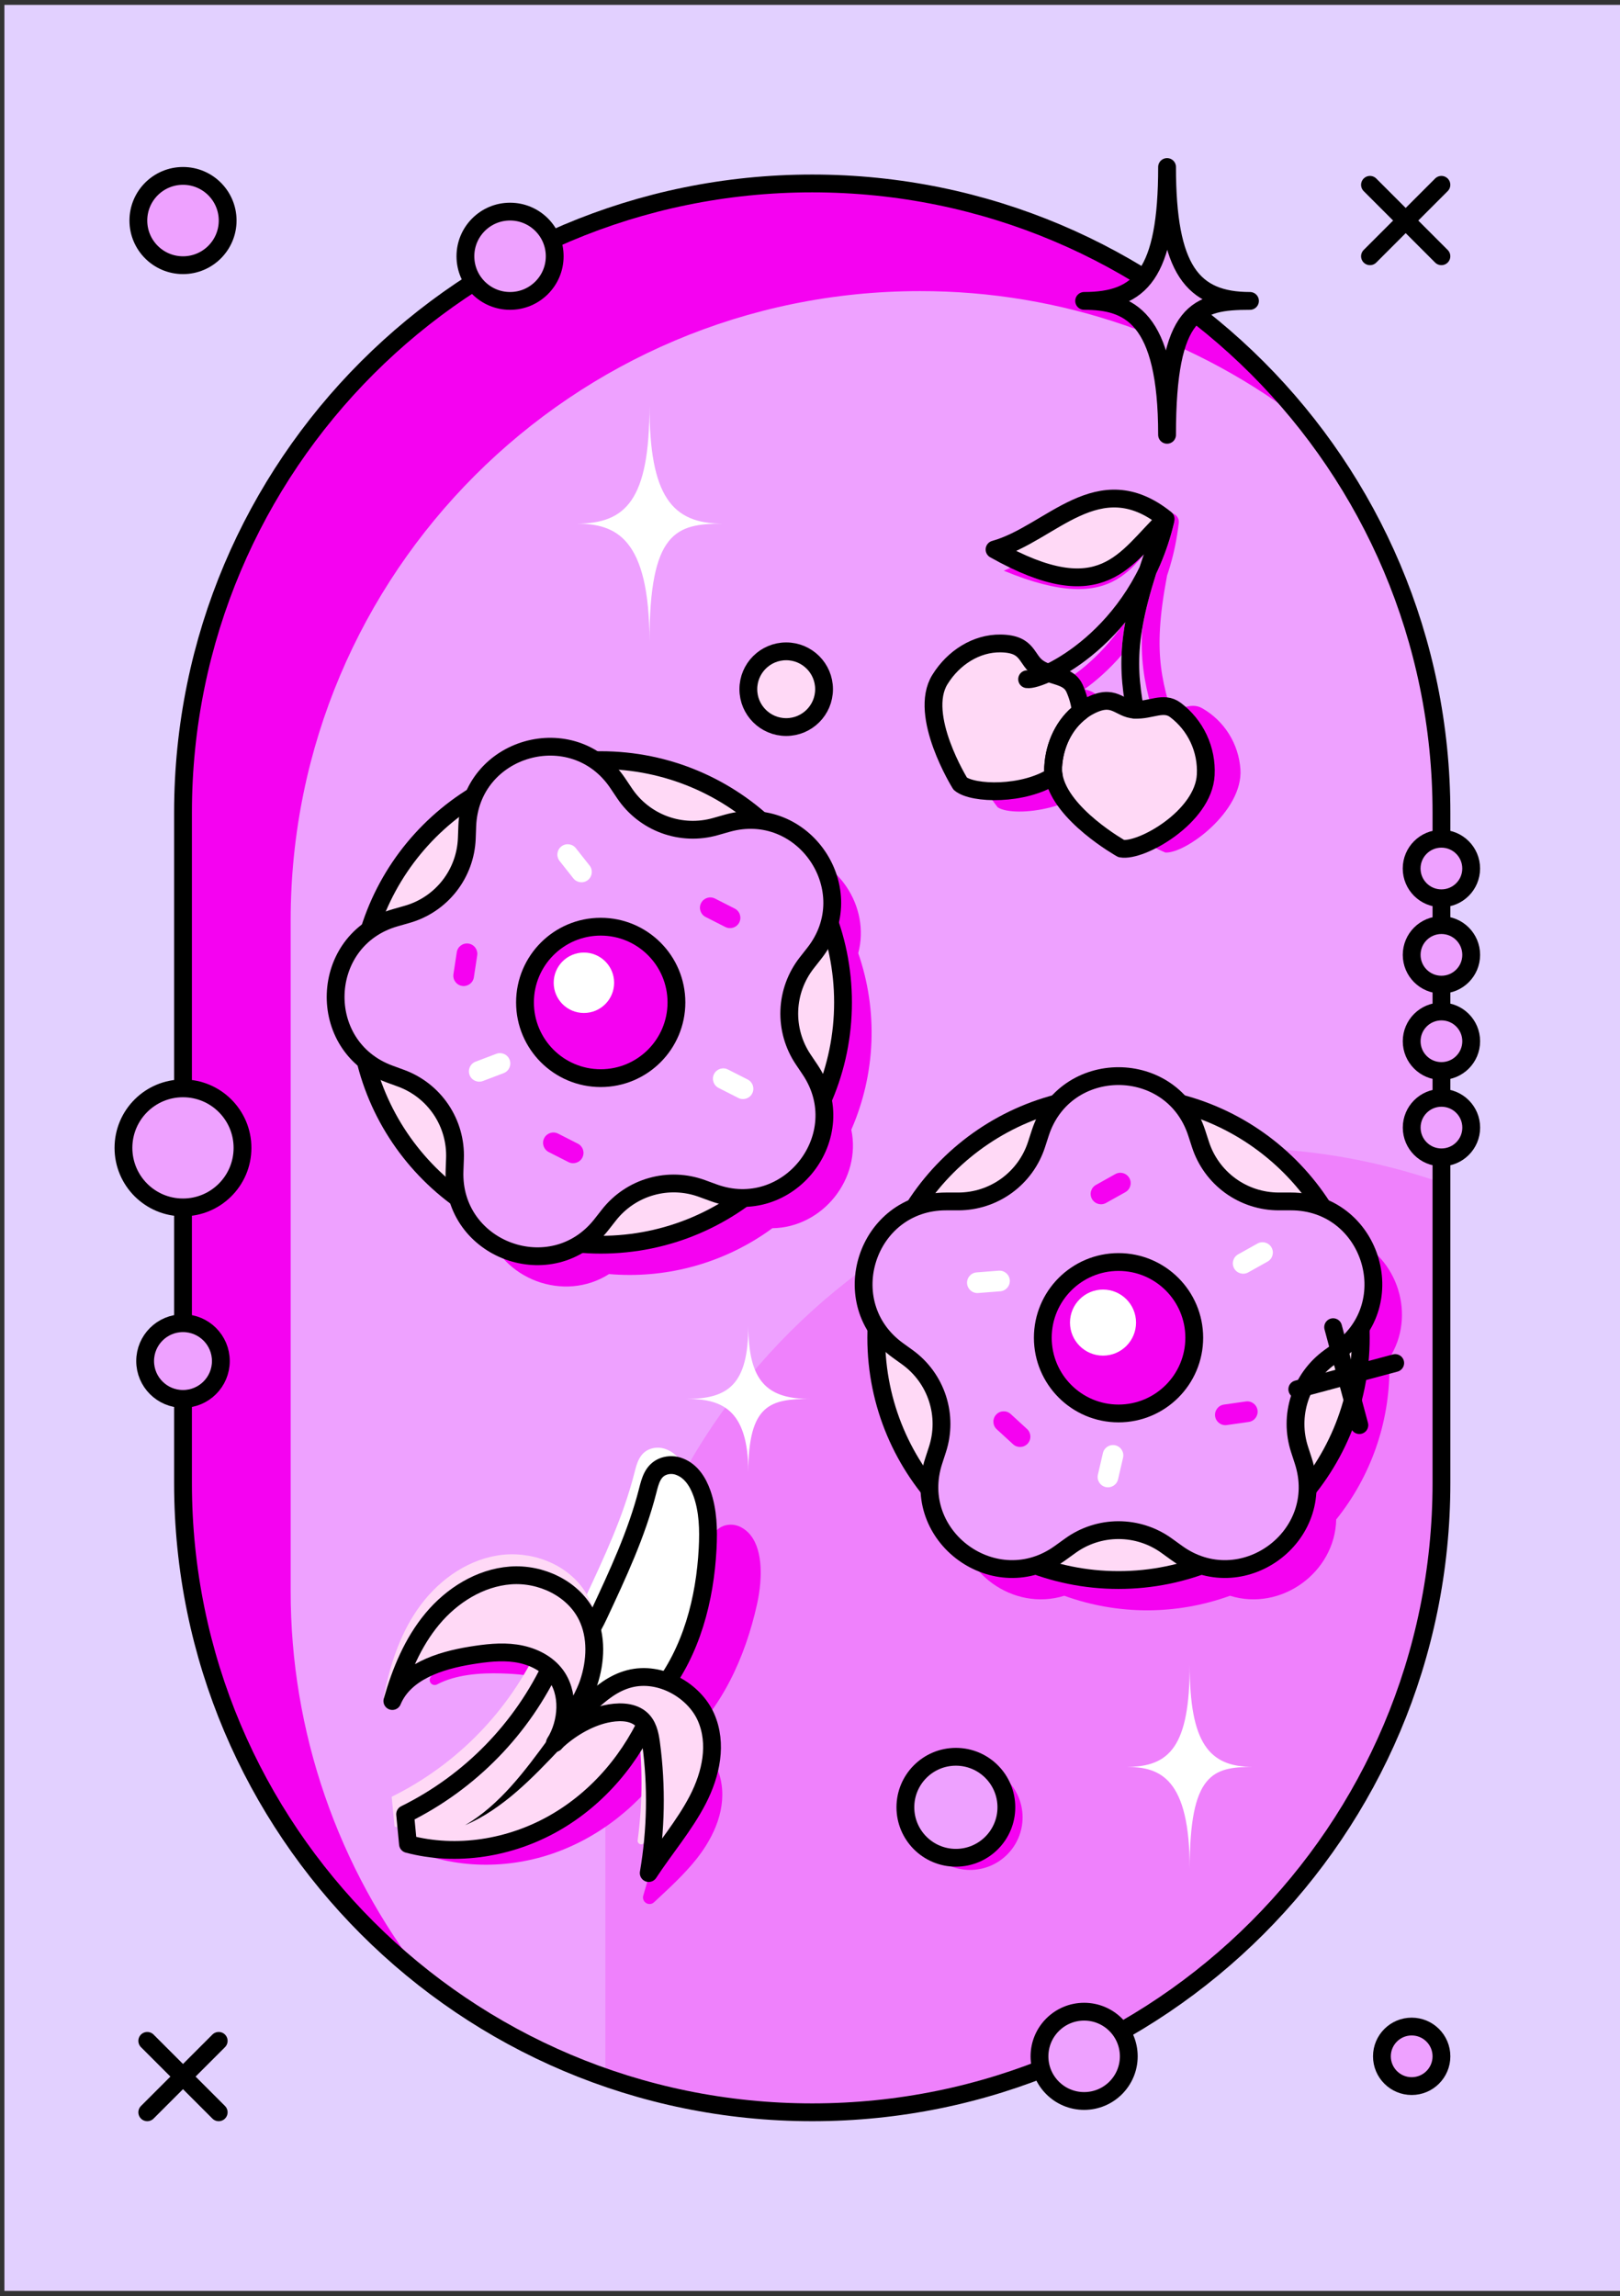 <?xml version="1.0" encoding="UTF-8"?> <svg xmlns="http://www.w3.org/2000/svg" width="302" height="428" viewBox="0 0 302 428" fill="none"><rect x="0" y="0" width="302" height="428" fill="#333333" stroke="none"/><g clip-path="url(#clip0_2639_1678)"><path d="M302.004 0.906L0.822 0.906L0.822 427.044L302.004 427.044L302.004 0.906Z" fill="#E2D0FF"></path><path d="M268.715 151.496C268.715 86.714 216.198 34.197 151.416 34.197C86.634 34.197 34.117 86.714 34.117 151.496L34.117 276.452C34.117 341.234 86.634 393.751 151.416 393.751C216.198 393.751 268.715 341.234 268.715 276.452L268.715 151.496Z" fill="#EEA1FF" stroke="black" stroke-width="3.117" stroke-miterlimit="10"></path><path d="M54.186 296.52L54.186 171.564C54.186 106.783 106.703 54.266 171.484 54.266C197.699 54.225 223.166 63.005 243.786 79.192C222.315 51.8 188.92 34.197 151.416 34.197C86.634 34.197 34.117 86.714 34.117 151.496L34.117 276.452C34.117 313.961 51.72 347.35 79.112 368.822C62.925 348.202 54.145 322.735 54.186 296.52Z" fill="#F502F1"></path><path opacity="0.2" d="M230.152 213.975C165.371 213.975 112.854 266.492 112.854 331.273L112.854 387.264C125.253 391.571 138.288 393.764 151.415 393.751V393.751C216.196 393.751 268.713 341.234 268.713 276.453L268.713 220.462C256.314 216.154 243.279 213.961 230.152 213.975V213.975Z" fill="#F502F1"></path><path d="M268.715 151.496C268.715 86.714 216.198 34.197 151.416 34.197C86.634 34.197 34.117 86.714 34.117 151.496L34.117 276.452C34.117 341.234 86.634 393.751 151.416 393.751C216.198 393.751 268.715 341.234 268.715 276.452L268.715 151.496Z" stroke="black" stroke-width="3.319" stroke-miterlimit="10"></path><path d="M34.111 225.072C40.24 225.072 45.208 220.103 45.208 213.974C45.208 207.845 40.24 202.877 34.111 202.877C27.982 202.877 23.014 207.845 23.014 213.974C23.014 220.103 27.982 225.072 34.111 225.072Z" fill="#EEA1FF" stroke="black" stroke-width="3.319" stroke-miterlimit="10"></path><path d="M255.391 47.77L268.707 34.453" stroke="black" stroke-width="3.319" stroke-linecap="round" stroke-linejoin="round"></path><path d="M268.707 47.77L255.391 34.453" stroke="black" stroke-width="3.319" stroke-linecap="round" stroke-linejoin="round"></path><path d="M27.453 393.75L40.77 380.434" stroke="black" stroke-width="3.319" stroke-linecap="round" stroke-linejoin="round"></path><path d="M40.77 393.75L27.453 380.434" stroke="black" stroke-width="3.319" stroke-linecap="round" stroke-linejoin="round"></path><path d="M95.085 56.093C99.681 56.093 103.408 52.367 103.408 47.77C103.408 43.174 99.681 39.447 95.085 39.447C90.488 39.447 86.762 43.174 86.762 47.77C86.762 52.367 90.488 56.093 95.085 56.093Z" fill="#EEA1FF" stroke="black" stroke-width="3.319" stroke-miterlimit="10"></path><path d="M202.104 391.642C206.701 391.642 210.427 387.916 210.427 383.319C210.427 378.722 206.701 374.996 202.104 374.996C197.508 374.996 193.781 378.722 193.781 383.319C193.781 387.916 197.508 391.642 202.104 391.642Z" fill="#EEA1FF" stroke="black" stroke-width="3.319" stroke-miterlimit="10"></path><path d="M34.116 49.435C38.713 49.435 42.439 45.709 42.439 41.112C42.439 36.515 38.713 32.789 34.116 32.789C29.519 32.789 25.793 36.515 25.793 41.112C25.793 45.709 29.519 49.435 34.116 49.435Z" fill="#EEA1FF" stroke="black" stroke-width="3.319" stroke-miterlimit="10"></path><path d="M268.707 167.447C271.771 167.447 274.256 164.963 274.256 161.898C274.256 158.834 271.771 156.35 268.707 156.35C265.642 156.35 263.158 158.834 263.158 161.898C263.158 164.963 265.642 167.447 268.707 167.447Z" fill="#EEA1FF" stroke="black" stroke-width="3.319" stroke-miterlimit="10"></path><path d="M268.713 183.545C271.777 183.545 274.261 181.06 274.261 177.996C274.261 174.931 271.777 172.447 268.713 172.447C265.648 172.447 263.164 174.931 263.164 177.996C263.164 181.06 265.648 183.545 268.713 183.545Z" fill="#EEA1FF" stroke="black" stroke-width="3.319" stroke-miterlimit="10"></path><path d="M268.713 199.646C271.777 199.646 274.261 197.162 274.261 194.097C274.261 191.033 271.777 188.549 268.713 188.549C265.648 188.549 263.164 191.033 263.164 194.097C263.164 197.162 265.648 199.646 268.713 199.646Z" fill="#EEA1FF" stroke="black" stroke-width="3.319" stroke-miterlimit="10"></path><path d="M268.717 215.744C271.781 215.744 274.265 213.26 274.265 210.195C274.265 207.131 271.781 204.646 268.717 204.646C265.652 204.646 263.168 207.131 263.168 210.195C263.168 213.26 265.652 215.744 268.717 215.744Z" fill="#EEA1FF" stroke="black" stroke-width="3.319" stroke-miterlimit="10"></path><path d="M263.166 388.865C266.23 388.865 268.715 386.381 268.715 383.316C268.715 380.252 266.23 377.768 263.166 377.768C260.101 377.768 257.617 380.252 257.617 383.316C257.617 386.381 260.101 388.865 263.166 388.865Z" fill="#EEA1FF" stroke="black" stroke-width="3.319" stroke-miterlimit="10"></path><path d="M202.107 56.093C212.579 56.093 217.564 51.188 217.564 31.133C217.564 50.271 222.305 56.093 233.02 56.093C223.166 56.093 217.564 57.76 217.564 81.053C217.564 59.005 210.448 56.093 202.107 56.093Z" fill="#EEA1FF" stroke="black" stroke-width="3.319" stroke-linejoin="round"></path><path d="M179.913 131.667C181.944 127.291 185.872 124.121 190.331 123.64C195.689 123.06 195.301 126.165 198.057 127.444C200.734 128.684 203.606 127.948 205.022 130.298C206.228 132.294 206.925 134.555 207.052 136.884C207.178 139.212 206.73 141.536 205.748 143.65C202.441 150.786 189.139 152.515 185.994 150.497C186.003 150.497 176.604 138.803 179.913 131.667Z" fill="#F502F1"></path><path d="M202.826 145.357C202.493 140.543 204.409 135.871 208.082 133.299C212.496 130.209 213.655 133.115 216.685 132.906C219.628 132.704 221.789 130.673 224.162 132.049C226.181 133.215 227.883 134.86 229.117 136.839C230.351 138.817 231.079 141.069 231.238 143.395C231.779 151.241 220.962 159.171 217.242 158.916C217.242 158.916 203.368 153.203 202.826 145.357Z" fill="#F502F1"></path><path d="M196.039 129.671C198.749 129.758 215.599 119.393 218.096 97.287C213.231 116.934 213.879 123.674 216.68 132.907" stroke="#F502F1" stroke-width="3.319" stroke-linecap="round" stroke-linejoin="round"></path><path d="M218.108 96.92C204.408 88.415 197.245 102.206 187.127 106.386C208.538 115.263 211.443 105.029 218.108 96.92Z" fill="#F502F1"></path><path d="M175.215 126.669C177.754 122.565 182.034 119.889 186.519 119.944C191.908 120.009 191.151 123.051 193.735 124.643C196.243 126.196 199.183 125.808 200.309 128.309C201.268 130.435 201.69 132.764 201.537 135.091C201.385 137.419 200.663 139.673 199.434 141.655C195.297 148.342 181.885 148.471 179.015 146.094C179.011 146.094 171.076 133.359 175.215 126.669Z" fill="#FFD9F6"></path><path d="M196.327 142.996C196.574 138.175 199.031 133.767 202.986 131.65C207.738 129.111 208.534 132.134 211.573 132.289C214.518 132.438 216.9 130.682 219.099 132.331C220.965 133.731 222.457 135.567 223.446 137.679C224.435 139.791 224.89 142.114 224.77 144.443C224.368 152.298 212.68 158.87 209.012 158.179C209.02 158.179 195.928 150.848 196.327 142.996Z" fill="#FFD9F6"></path><path d="M191.475 126.611C194.158 127.019 212.116 118.743 217.245 97.092C210.067 116.017 209.901 122.789 211.583 132.297" stroke="#FFD9F6" stroke-width="3.319" stroke-linecap="round" stroke-linejoin="round"></path><path d="M217.294 96.735C204.707 86.651 195.947 99.489 185.402 102.432C205.599 113.802 209.706 103.988 217.294 96.735Z" fill="#FFD9F6"></path><path d="M196.328 142.996C196.299 143.547 196.337 144.1 196.441 144.642C190.83 148.302 181.362 148.049 179.01 146.092C179.01 146.092 171.075 133.356 175.217 126.674C177.758 122.561 182.03 119.889 186.52 119.944C191.905 120.011 191.152 123.04 193.729 124.641C194.267 124.968 194.838 125.237 195.434 125.442C197.449 126.165 199.429 126.363 200.317 128.312C200.932 129.682 201.329 131.14 201.493 132.633C198.417 134.963 196.543 138.825 196.328 142.996Z" stroke="black" stroke-width="3.319" stroke-linecap="round" stroke-linejoin="round"></path><path d="M224.772 144.442C224.377 152.302 212.687 158.869 209.027 158.183C209.027 158.183 197.708 151.849 196.443 144.644C196.339 144.102 196.301 143.549 196.33 142.998C196.552 138.827 198.418 134.959 201.488 132.635C201.96 132.266 202.464 131.939 202.993 131.656C207.747 129.115 208.541 132.144 211.577 132.295C214.523 132.446 216.904 130.686 219.106 132.333C220.971 133.732 222.463 135.568 223.451 137.68C224.44 139.792 224.893 142.114 224.772 144.442Z" stroke="black" stroke-width="3.319" stroke-linecap="round" stroke-linejoin="round"></path><path d="M191.475 126.611C194.158 127.019 212.116 118.743 217.245 97.092C210.067 116.017 209.901 122.789 211.583 132.297" stroke="black" stroke-width="3.319" stroke-linecap="round" stroke-linejoin="round"></path><path d="M217.294 96.735C204.707 86.651 195.947 99.489 185.402 102.432C205.599 113.802 209.706 103.988 217.294 96.735Z" stroke="black" stroke-width="3.319" stroke-linecap="round" stroke-linejoin="round"></path><path d="M112.188 315.572C114.407 313.936 117.37 310.527 118.999 308.299C123.698 301.862 128.387 295.357 131.803 288.159C132.669 286.337 133.579 284.315 136.109 284.213C136.803 284.19 137.492 284.348 138.107 284.673C142.013 286.701 141.953 292.441 141.722 295.173C141.609 296.488 141.407 297.794 141.116 299.081C138.932 308.916 134.52 318.67 126.863 325.271C125.087 326.798 123.09 328.179 120.792 328.6C119.156 328.874 117.475 328.659 115.961 327.983C114.446 327.306 113.164 326.198 112.276 324.796C110.603 322.064 109.782 317.336 112.188 315.572Z" fill="#F502F1"></path><path d="M108.289 316.193C100.346 327.161 88.887 335.078 75.818 338.628L75.281 344.176C83.755 348.302 93.878 348.602 102.803 345.595C111.727 342.587 119.449 336.417 124.882 328.283C121.997 326.285 114.228 328.46 111.436 326.45C108.644 324.439 110.833 318.22 108.289 316.193Z" fill="#F502F1"></path><path d="M105.914 331.01C108.946 327.998 111.984 324.913 114.095 321.198C116.206 317.482 117.313 313.012 116.204 308.886C114.719 303.371 109.323 299.405 103.657 298.724C97.991 298.042 92.227 300.277 87.797 303.884C84.789 306.325 82.332 309.368 80.251 312.662C80.138 312.836 80.087 313.041 80.105 313.247C80.123 313.453 80.208 313.648 80.348 313.8C80.488 313.952 80.674 314.054 80.877 314.089C81.081 314.124 81.291 314.09 81.473 313.993C84.956 312.156 89.463 311.816 93.536 311.945C96.337 312.034 99.174 312.242 101.819 313.168C104.465 314.093 106.924 315.811 108.229 318.295C110.315 322.29 108.895 327.435 105.788 330.724L105.914 330.748C105.939 330.704 105.947 330.662 105.914 331.01Z" fill="#F502F1"></path><path d="M119.919 353.345C119.84 353.604 119.848 353.881 119.943 354.134C120.038 354.387 120.213 354.602 120.443 354.745C120.672 354.888 120.943 354.951 121.212 354.924C121.481 354.897 121.733 354.782 121.93 354.597C124.72 351.994 127.55 349.421 129.878 346.483C133.238 342.232 135.513 336.939 134.341 331.681C133.169 326.423 127.683 321.558 121.726 321.9C118.674 322.073 115.973 323.502 113.536 325.049C110.982 326.666 108.553 328.474 106.27 330.456C109.213 328.604 112.603 327.583 116.08 327.502C118.315 327.435 120.847 327.868 122.239 329.499C123.442 330.898 123.453 332.771 123.348 334.482C122.967 340.885 121.815 347.218 119.919 353.345Z" fill="#F502F1"></path><path d="M104.209 305.394C106.186 303.106 107.838 300.555 109.116 297.814C112.634 290.286 116.189 282.706 118.242 274.652C118.708 272.821 119.192 270.806 121.272 270.08C122.223 269.761 123.256 269.789 124.188 270.16C126.348 270.985 127.608 273.014 128.352 275.105C129.517 278.378 129.602 281.934 129.422 285.405C128.929 294.896 126.41 304.55 120.544 312.039C119.103 313.877 117.401 315.617 115.217 316.478C113.664 317.061 111.973 317.174 110.357 316.801C108.74 316.428 107.269 315.587 106.128 314.383C103.984 312.019 102.284 307.611 104.209 305.394Z" fill="white"></path><path d="M100.559 306.684C94.875 318.97 85.157 328.94 73.019 334.935L73.55 340.484C82.65 342.903 92.651 341.25 100.836 336.58C109.021 331.91 115.414 324.373 119.173 315.335C115.964 313.919 108.742 317.555 105.623 316.123C102.505 314.691 103.444 308.184 100.559 306.684Z" fill="#FFD9F6"></path><path d="M104.129 321.979C106.202 318.243 108.264 314.432 109.256 310.28C110.248 306.127 110.071 301.52 107.858 297.866C104.899 292.983 98.618 290.671 92.987 291.594C87.357 292.517 82.438 296.255 79.187 300.96C75.935 305.666 74.191 311.241 73.121 316.854C74.897 311.227 81.231 308.564 86.948 307.104C89.663 306.409 92.446 305.821 95.245 305.972C98.043 306.123 100.889 307.082 102.826 309.115C105.934 312.364 106 317.711 103.949 321.73L104.078 321.73C104.067 321.677 104.063 321.635 104.129 321.979Z" fill="#FFD9F6" stroke="#FFD9F6" stroke-width="3.319" stroke-miterlimit="10"></path><path d="M118.881 343.003C118.851 343.156 118.875 343.314 118.949 343.451C119.024 343.588 119.144 343.695 119.289 343.752C119.434 343.809 119.595 343.814 119.743 343.765C119.891 343.716 120.017 343.617 120.1 343.484C122.712 339.791 125.546 336.209 127.584 332.254C130.065 327.438 131.279 321.802 129.117 316.868C126.955 311.935 120.634 308.213 114.855 309.697C111.894 310.456 109.528 312.376 107.424 314.358C105.228 316.436 103.193 318.677 101.334 321.061C103.866 318.678 106.996 317.023 110.392 316.274C112.573 315.779 115.141 315.717 116.828 317.039C118.277 318.18 118.65 320.016 118.881 321.714C119.827 328.778 119.827 335.938 118.881 343.003V343.003Z" fill="#FFD9F6"></path><path d="M106.705 308.636C108.683 306.348 110.335 303.798 111.612 301.056C115.13 293.528 118.688 285.949 120.741 277.894C121.207 276.063 121.689 274.048 123.768 273.322C124.72 273.003 125.754 273.031 126.687 273.402C128.846 274.228 130.107 276.256 130.851 278.347C132.014 281.621 132.098 285.176 131.918 288.647C131.428 298.138 128.906 307.792 123.04 315.281C121.598 317.119 119.895 318.859 117.725 319.72C116.172 320.303 114.481 320.416 112.864 320.043C111.248 319.67 109.777 318.829 108.636 317.625C106.483 315.261 104.783 310.853 106.705 308.636Z" fill="white" stroke="black" stroke-width="3.319" stroke-linejoin="round"></path><path d="M103.06 309.93C97.379 322.218 87.661 332.191 75.523 338.188L76.054 343.737C85.154 346.156 95.155 344.502 103.34 339.833C111.525 335.163 117.917 327.625 121.675 318.588C118.466 317.172 111.244 320.807 108.136 319.376C105.029 317.944 105.948 311.43 103.06 309.93Z" fill="#FFD9F6" stroke="black" stroke-width="3.319" stroke-linejoin="round"></path><path d="M109.722 313.726C111.076 309.673 111.304 305.07 109.422 301.237C106.903 296.11 100.853 293.247 95.156 293.677C89.458 294.108 84.236 297.399 80.582 301.792C76.929 306.184 74.699 311.593 73.141 317.088C75.407 311.642 81.947 309.542 87.771 308.594C90.537 308.15 93.362 307.802 96.134 308.199C98.906 308.597 101.659 309.811 103.412 311.999C106.226 315.508 105.831 321.099 103.436 324.927C103.478 324.927 108.366 317.776 109.722 313.726Z" fill="#FFD9F6" stroke="black" stroke-width="3.319" stroke-linejoin="round"></path><path d="M120.934 349.153C123.937 344.57 127.592 340.308 130.08 335.492C132.568 330.676 133.775 325.041 131.614 320.107C129.452 315.173 123.131 311.451 117.351 312.936C114.391 313.695 112.025 315.615 109.918 317.597C107.699 319.696 105.391 322.402 103.551 324.763C105.961 322.446 109.426 320.295 112.886 319.512C115.07 319.019 117.638 318.955 119.322 320.278C120.769 321.418 121.142 323.254 121.373 324.952C122.451 332.995 122.303 341.155 120.934 349.153V349.153Z" fill="#FFD9F6" stroke="black" stroke-width="3.319" stroke-linejoin="round"></path><path d="M104.539 325.851C101.915 328.626 99.248 331.431 96.327 333.961C94.871 335.232 93.337 336.408 91.732 337.484C90.137 338.554 88.448 339.479 86.688 340.247C88.32 339.277 89.862 338.163 91.295 336.918C92.717 335.677 94.058 334.348 95.312 332.938C97.834 330.131 100.071 327.088 102.324 324.009C102.436 323.856 102.577 323.727 102.739 323.628C102.902 323.529 103.082 323.464 103.269 323.435C103.457 323.406 103.649 323.414 103.833 323.459C104.018 323.504 104.191 323.585 104.344 323.697C104.498 323.81 104.627 323.951 104.726 324.113C104.824 324.276 104.89 324.456 104.919 324.643C104.948 324.831 104.94 325.022 104.895 325.207C104.849 325.391 104.769 325.565 104.656 325.718C104.619 325.765 104.58 325.809 104.539 325.851V325.851Z" fill="black"></path><path d="M127.961 260.772C135.78 260.772 139.502 258.082 139.502 247.078C139.502 257.578 143.042 260.772 151.043 260.772C143.686 260.772 139.502 261.689 139.502 274.469C139.504 262.361 134.191 260.772 127.961 260.772Z" fill="white"></path><path d="M210.02 329.366C217.99 329.366 221.783 325.631 221.783 310.363C221.783 324.934 225.394 329.366 233.546 329.366C226.044 329.366 221.783 330.636 221.783 348.367C221.785 331.581 216.369 329.366 210.02 329.366Z" fill="white"></path><path d="M107.426 97.615C116.672 97.615 121.075 93.285 121.075 75.576C121.075 92.475 125.261 97.615 134.725 97.615C126.023 97.615 121.075 99.089 121.075 119.657C121.069 100.188 114.792 97.615 107.426 97.615Z" fill="white"></path><path d="M258.969 253.204C264.098 245.325 260.594 234.274 251.931 230.743C245.82 221.158 236.324 214.225 225.333 211.325C219.38 204.553 208.321 204.553 202.368 211.325C191.377 214.225 181.881 221.158 175.77 230.743C167.114 234.274 163.603 245.325 168.732 253.204C168.708 253.803 168.685 254.407 168.685 255.013C168.672 265.279 172.173 275.24 178.606 283.24C178.828 293.15 188.916 300.43 198.404 297.464C208.385 301.081 219.318 301.081 229.299 297.464C238.785 300.43 248.875 293.15 249.097 283.24C255.529 275.239 259.029 265.278 259.016 255.013C259.016 254.407 258.993 253.803 258.969 253.204Z" fill="#F502F1"></path><path d="M159.994 177.681C162.298 168.963 156.135 159.784 147.192 158.616C138.658 151.109 127.61 147.09 116.246 147.359C108.478 142.134 97.357 145.388 93.674 154.037C93.162 154.353 92.651 154.67 92.147 155.007C83.617 160.719 77.299 169.178 74.241 178.978C66.138 184.684 65.72 197.12 73.471 203.343C76.032 213.644 82.126 222.721 90.692 228.991C93.519 238.519 105.187 242.838 113.537 237.498C123.765 238.378 133.987 235.73 142.503 229.996C143.007 229.659 143.493 229.304 143.979 228.951C153.378 228.816 160.6 219.747 158.703 210.585C163.253 200.169 163.714 188.422 159.994 177.681V177.681Z" fill="#F502F1"></path><path d="M208.515 294.531C233.459 294.531 253.679 274.31 253.679 249.367C253.679 224.424 233.459 204.203 208.515 204.203C183.572 204.203 163.352 224.424 163.352 249.367C163.352 274.31 183.572 294.531 208.515 294.531Z" fill="#FFD9F6" stroke="black" stroke-width="3.319" stroke-miterlimit="10"></path><path d="M223.092 211.191L223.798 213.364C224.799 216.443 226.749 219.126 229.368 221.029C231.988 222.932 235.142 223.957 238.38 223.958L240.664 223.958C255.516 223.958 261.693 242.965 249.677 251.701L247.828 253.033C245.209 254.936 243.259 257.619 242.259 260.698C241.259 263.777 241.259 267.094 242.26 270.173L242.965 272.346C247.555 286.473 231.386 298.219 219.37 289.489L217.524 288.158C214.904 286.255 211.749 285.23 208.512 285.23C205.274 285.23 202.119 286.255 199.499 288.158L197.651 289.489C185.634 298.219 169.463 286.473 174.058 272.346L174.763 270.173C175.764 267.094 175.764 263.777 174.764 260.698C173.763 257.618 171.813 254.935 169.193 253.033L167.346 251.701C155.33 242.972 161.504 223.958 176.357 223.958L178.641 223.958C181.879 223.958 185.034 222.933 187.653 221.03C190.273 219.127 192.222 216.443 193.223 213.364L193.929 211.191C198.518 197.066 218.494 197.066 223.092 211.191Z" fill="#EEA1FF" stroke="black" stroke-width="3.319" stroke-miterlimit="10"></path><path d="M208.516 263.482C216.312 263.482 222.632 257.162 222.632 249.366C222.632 241.57 216.312 235.25 208.516 235.25C200.72 235.25 194.4 241.57 194.4 249.366C194.4 257.162 200.72 263.482 208.516 263.482Z" fill="#F502F1" stroke="black" stroke-width="3.319" stroke-miterlimit="10"></path><path d="M205.624 252.7C209.024 252.7 211.78 249.944 211.78 246.544C211.78 243.143 209.024 240.387 205.624 240.387C202.223 240.387 199.467 243.143 199.467 246.544C199.467 249.944 202.223 252.7 205.624 252.7Z" fill="white"></path><path d="M207.913 218.862L204.309 220.876C203.379 221.395 203.046 222.57 203.565 223.499C204.084 224.429 205.259 224.761 206.189 224.241L209.793 222.228C210.723 221.709 211.056 220.534 210.537 219.605C210.017 218.675 208.843 218.343 207.913 218.862Z" fill="#F502F1"></path><path d="M232.248 261.245L228.161 261.828C227.107 261.978 226.374 262.954 226.524 264.008C226.674 265.062 227.651 265.794 228.705 265.644L232.792 265.062C233.847 264.912 234.58 263.935 234.43 262.881C234.279 261.827 233.303 261.095 232.248 261.245Z" fill="#F502F1"></path><path d="M234.417 231.808L230.813 233.821C229.883 234.341 229.55 235.515 230.069 236.445C230.588 237.374 231.763 237.706 232.693 237.187L236.297 235.173C237.227 234.654 237.56 233.479 237.041 232.55C236.521 231.62 235.347 231.288 234.417 231.808Z" fill="white"></path><path d="M205.605 270.864L204.671 274.885C204.43 275.923 205.075 276.959 206.112 277.2C207.149 277.441 208.185 276.795 208.426 275.757L209.36 271.736C209.601 270.699 208.956 269.662 207.919 269.421C206.882 269.181 205.846 269.826 205.605 270.864Z" fill="white"></path><path d="M191.46 266.379L188.417 263.589C187.632 262.869 186.413 262.921 185.693 263.706C184.973 264.49 185.026 265.71 185.811 266.43L188.854 269.22C189.639 269.941 190.858 269.888 191.578 269.104C192.298 268.319 192.245 267.1 191.46 266.379Z" fill="#F502F1"></path><path d="M186.171 236.866L182.056 237.188C180.994 237.271 180.2 238.198 180.283 239.26C180.366 240.321 181.294 241.114 182.356 241.031L186.472 240.709C187.534 240.626 188.327 239.699 188.244 238.637C188.161 237.576 187.233 236.783 186.171 236.866Z" fill="white"></path><path d="M111.992 232.025C136.935 232.025 157.156 211.805 157.156 186.861C157.156 161.918 136.935 141.697 111.992 141.697C87.049 141.697 66.828 161.918 66.828 186.861C66.828 211.805 87.049 232.025 111.992 232.025Z" fill="#FFD9F6" stroke="black" stroke-width="3.319" stroke-miterlimit="10"></path><path d="M151.812 177.684L150.402 179.479C148.404 182.027 147.263 185.142 147.143 188.378C147.024 191.613 147.931 194.804 149.737 197.492L151.011 199.388C159.289 211.719 146.953 227.44 133.009 222.33L130.862 221.545C127.822 220.431 124.507 220.309 121.393 221.196C118.278 222.082 115.525 223.931 113.526 226.479L112.117 228.274C102.948 239.96 84.183 233.086 84.733 218.242L84.817 215.961C84.937 212.725 84.03 209.534 82.225 206.846C80.42 204.158 77.81 202.11 74.77 200.997L72.626 200.211C58.679 195.106 59.418 175.131 73.704 171.067L75.899 170.441C79.013 169.556 81.766 167.708 83.764 165.162C85.763 162.616 86.903 159.502 87.023 156.268L87.108 153.984C87.658 139.143 106.879 133.674 115.16 145.994L116.433 147.889C118.238 150.578 120.848 152.626 123.888 153.739C126.928 154.853 130.243 154.975 133.357 154.088L135.554 153.465C149.839 149.408 160.98 165.998 151.812 177.684Z" fill="#EEA1FF" stroke="black" stroke-width="3.319" stroke-miterlimit="10"></path><path d="M111.985 200.976C119.781 200.976 126.101 194.656 126.101 186.86C126.101 179.064 119.781 172.744 111.985 172.744C104.189 172.744 97.869 179.064 97.869 186.86C97.869 194.656 104.189 200.976 111.985 200.976Z" fill="#F502F1" stroke="black" stroke-width="3.319" stroke-miterlimit="10"></path><path d="M108.852 188.83C111.963 188.83 114.485 186.308 114.485 183.197C114.485 180.086 111.963 177.564 108.852 177.564C105.741 177.564 103.219 180.086 103.219 183.197C103.219 186.308 105.741 188.83 108.852 188.83Z" fill="white"></path><path d="M136.967 169.366L133.286 167.497C132.336 167.014 131.176 167.392 130.693 168.342C130.211 169.291 130.59 170.451 131.54 170.934L135.22 172.803C136.17 173.286 137.331 172.907 137.813 171.958C138.295 171.009 137.916 169.849 136.967 169.366Z" fill="#F502F1"></path><path d="M107.72 213.187L104.04 211.317C103.09 210.834 101.929 211.213 101.447 212.162C100.965 213.111 101.344 214.272 102.294 214.754L105.974 216.624C106.924 217.106 108.085 216.728 108.567 215.779C109.049 214.83 108.67 213.669 107.72 213.187Z" fill="#F502F1"></path><path d="M139.384 201.231L135.704 199.362C134.754 198.879 133.594 199.258 133.111 200.207C132.629 201.156 133.008 202.317 133.958 202.799L137.638 204.669C138.588 205.151 139.749 204.773 140.231 203.824C140.713 202.874 140.334 201.714 139.384 201.231Z" fill="white"></path><path d="M92.518 196.439L88.659 197.905C87.663 198.283 87.162 199.397 87.54 200.392C87.918 201.387 89.032 201.887 90.028 201.509L93.887 200.043C94.882 199.665 95.383 198.551 95.005 197.556C94.627 196.561 93.513 196.061 92.518 196.439Z" fill="white"></path><path d="M88.341 182.17L88.962 178.088C89.122 177.035 88.399 176.052 87.346 175.892C86.294 175.732 85.311 176.456 85.15 177.509L84.53 181.59C84.369 182.643 85.093 183.626 86.145 183.787C87.198 183.947 88.181 183.223 88.341 182.17Z" fill="#F502F1"></path><path d="M109.908 161.342L107.347 158.104C106.686 157.269 105.474 157.127 104.639 157.788C103.804 158.448 103.663 159.661 104.324 160.496L106.885 163.734C107.546 164.569 108.759 164.711 109.593 164.05C110.428 163.39 110.569 162.177 109.908 161.342Z" fill="white"></path><path d="M180.835 348.189C186.033 348.189 190.247 343.975 190.247 338.776C190.247 333.578 186.033 329.363 180.835 329.363C175.636 329.363 171.422 333.578 171.422 338.776C171.422 343.975 175.636 348.189 180.835 348.189Z" fill="#F502F1" stroke="#F502F1" stroke-width="0.766" stroke-linejoin="round"></path><path d="M178.194 346.306C183.393 346.306 187.607 342.092 187.607 336.893C187.607 331.695 183.393 327.48 178.194 327.48C172.995 327.48 168.781 331.695 168.781 336.893C168.781 342.092 172.995 346.306 178.194 346.306Z" fill="#EEA1FF" stroke="black" stroke-width="3.319" stroke-linejoin="round"></path><path d="M34.114 260.77C38.013 260.77 41.172 257.61 41.172 253.712C41.172 249.814 38.013 246.654 34.114 246.654C30.217 246.654 27.057 249.814 27.057 253.712C27.057 257.61 30.217 260.77 34.114 260.77Z" fill="#EEA1FF" stroke="black" stroke-width="3.319" stroke-linejoin="round"></path><path d="M146.562 135.53C150.46 135.53 153.62 132.37 153.62 128.472C153.62 124.574 150.46 121.414 146.562 121.414C142.664 121.414 139.504 124.574 139.504 128.472C139.504 132.37 142.664 135.53 146.562 135.53Z" fill="#FFD9F6" stroke="black" stroke-width="3.319" stroke-linejoin="round"></path><path d="M241.838 258.972L260.097 254.08" stroke="black" stroke-width="3.314" stroke-linecap="round" stroke-linejoin="round"></path><path d="M253.414 265.655L248.521 247.396" stroke="black" stroke-width="3.314" stroke-linecap="round" stroke-linejoin="round"></path></g><defs><clipPath id="clip0_2639_1678"><rect width="301.181" height="426.137" fill="white" transform="translate(0.822 0.906)"></rect></clipPath></defs></svg> 
